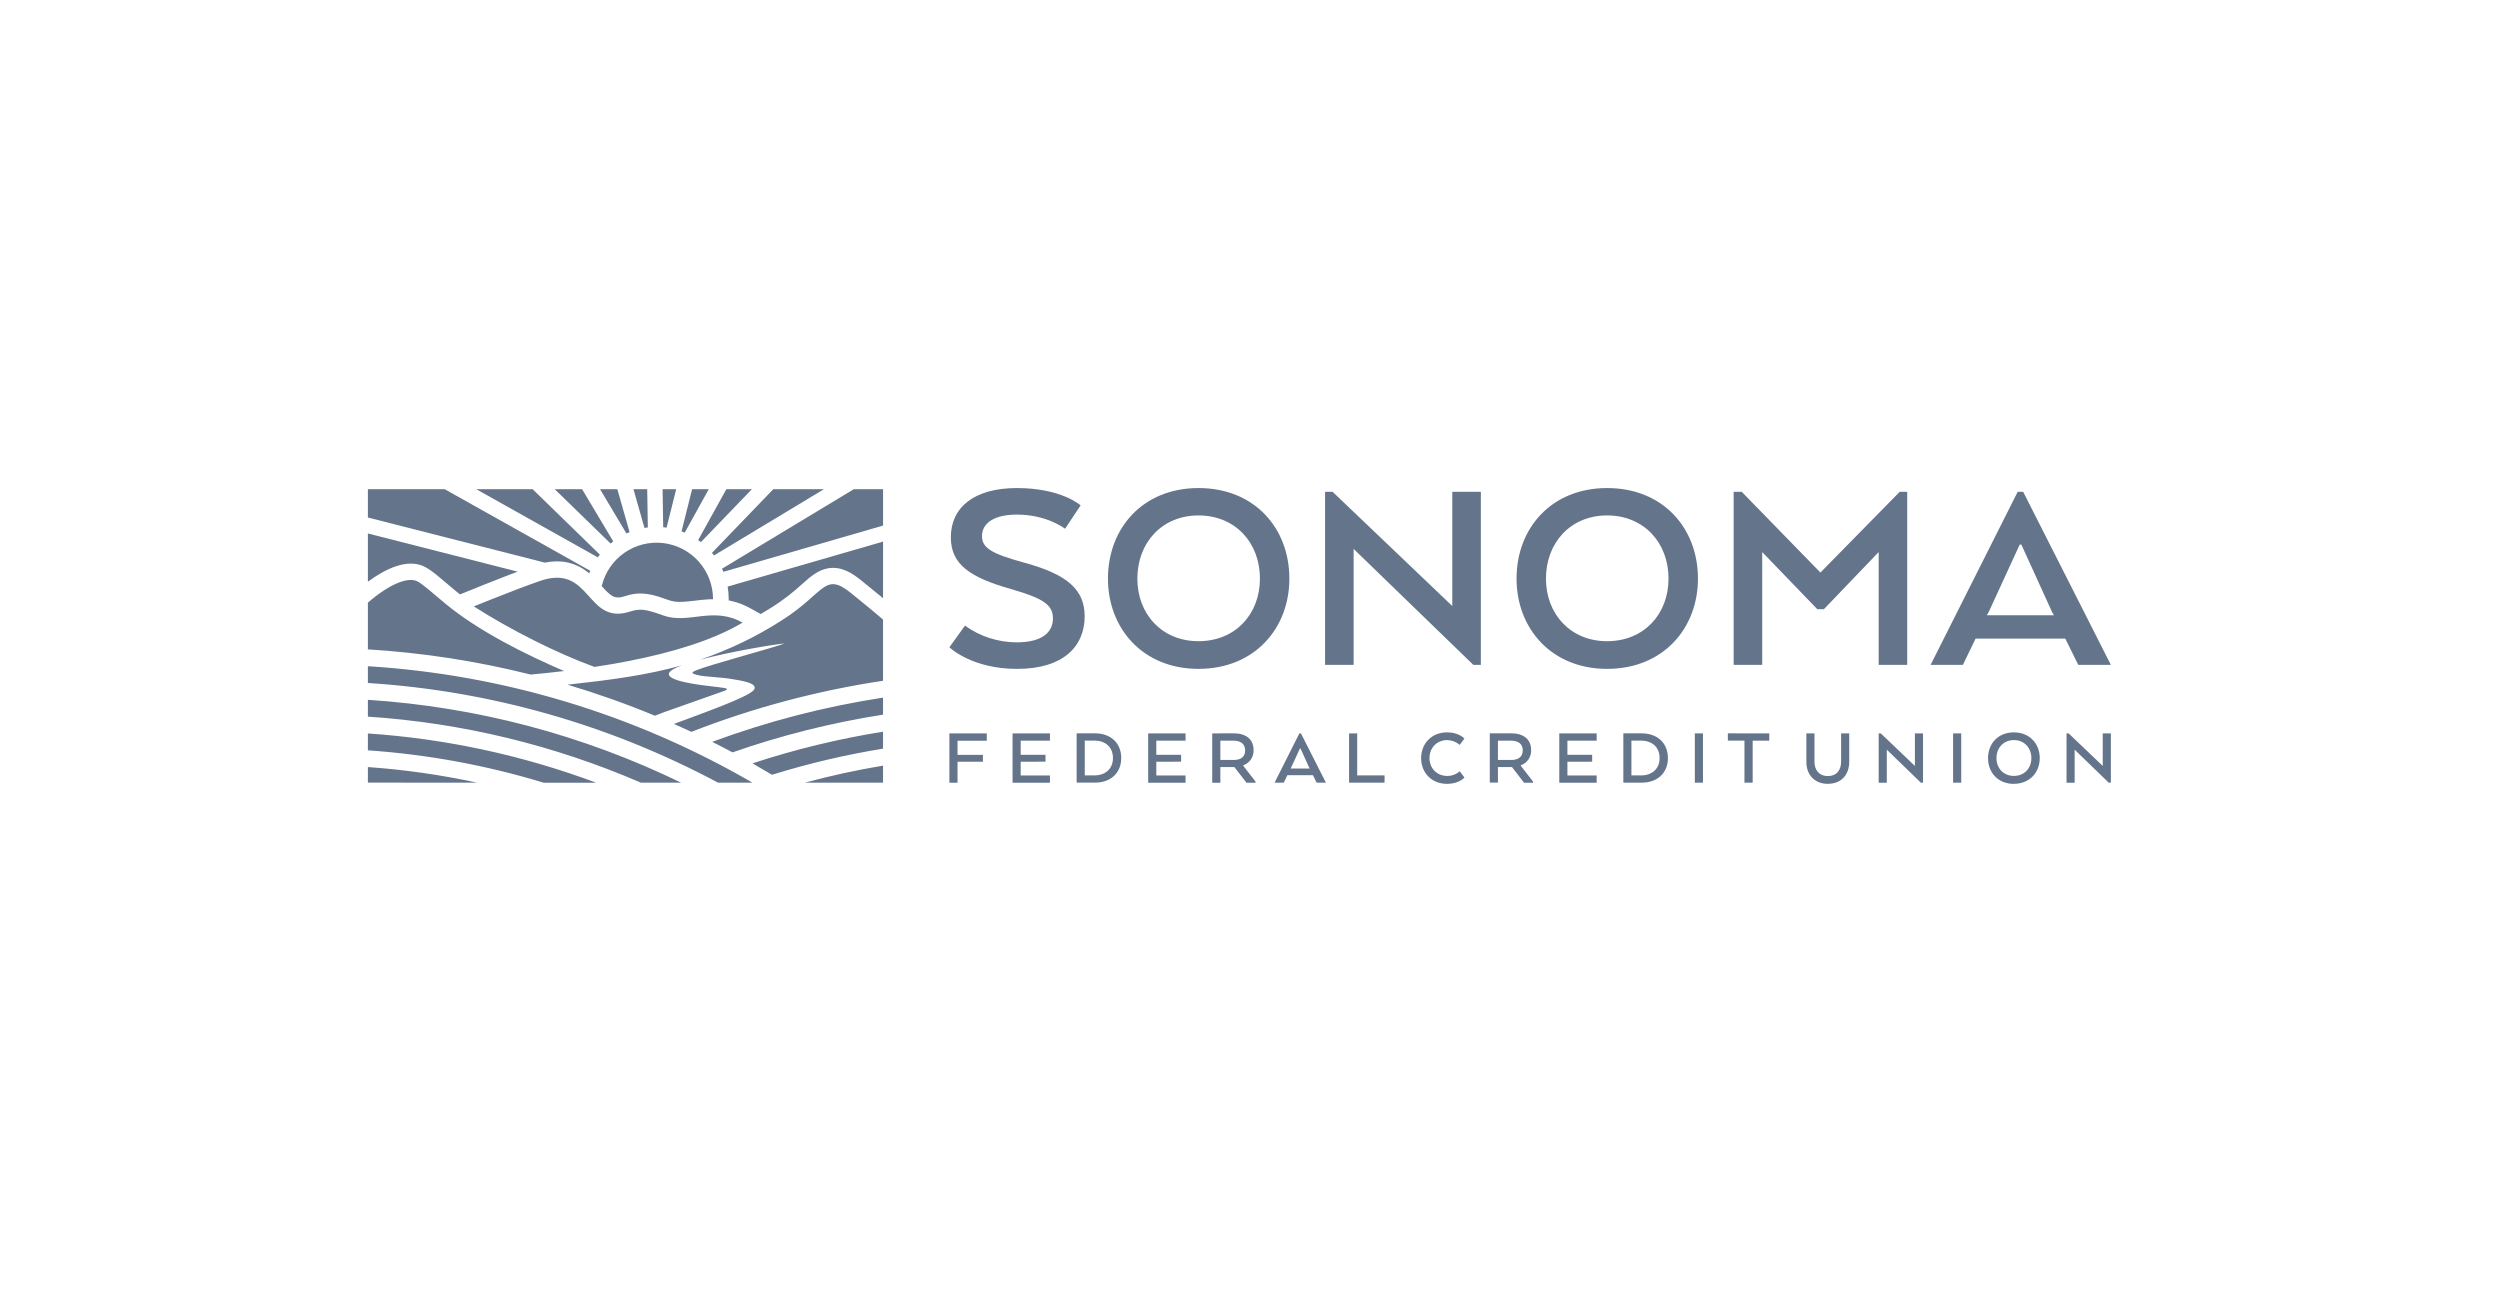 <svg width="149" height="77" viewBox="0 0 149 77" fill="none" xmlns="http://www.w3.org/2000/svg">
<g clip-path="url(#clip0_8566_3799)">
<path fill-rule="evenodd" clip-rule="evenodd" d="M52.629 39.897V36.925C52.093 36.457 51.327 35.845 50.758 35.378C49.108 34.024 49.193 35.336 46.572 36.987C45.056 37.956 43.429 38.738 41.726 39.319C43.585 38.821 46.234 38.391 46.743 38.352C46.428 38.518 42.32 39.609 41.485 39.952C41.131 40.105 41.255 40.15 41.575 40.234C42.013 40.349 42.976 40.346 43.761 40.496C44.011 40.544 45.276 40.699 44.92 41.131C44.564 41.562 41.865 42.51 40.169 43.146C40.516 43.3 40.862 43.457 41.206 43.618C44.888 42.181 48.72 41.16 52.628 40.574V39.901L52.629 39.897ZM52.629 46.647H47.969C49.502 46.232 51.055 45.894 52.629 45.632V46.647ZM44.846 46.647H42.793C36.343 43.196 29.227 41.17 21.926 40.707L21.926 39.706C30.002 40.207 37.849 42.584 44.846 46.647ZM40.593 46.647H38.196C33.038 44.413 27.535 43.082 21.926 42.712V41.709C28.409 42.129 34.75 43.806 40.593 46.647ZM35.522 46.647C31.156 45.015 26.576 44.028 21.926 43.714V44.72C25.481 44.965 28.997 45.612 32.406 46.651H35.522V46.647ZM28.431 46.647C26.288 46.182 24.114 45.871 21.926 45.717V46.644L28.431 46.647ZM52.629 43.605V44.619C50.389 44.984 48.178 45.504 46.011 46.176C45.626 45.945 45.238 45.719 44.847 45.497C47.387 44.661 49.989 44.03 52.629 43.609V43.605ZM52.629 41.581V42.593C49.577 43.07 46.575 43.822 43.659 44.841C43.257 44.627 42.852 44.418 42.446 44.215C45.742 42.994 49.154 42.111 52.629 41.578V41.581ZM40.668 39.642C40.163 39.829 39.848 40.016 39.862 40.187C39.909 40.706 42.574 40.909 42.88 40.962C43.186 41.014 43.579 41.033 43.127 41.191L39.628 42.428L39.031 42.657C37.327 41.95 35.588 41.333 33.82 40.807C36.356 40.53 38.54 40.246 40.672 39.645L40.668 39.642ZM28.24 36.142L29.257 35.733C30.239 35.341 31.207 34.967 32.151 34.635C35.26 33.532 34.903 37.32 37.569 36.444C38.172 36.246 38.544 36.327 39.527 36.68C41.048 37.226 42.47 36.111 44.258 37.108C42.505 38.154 40.075 38.893 37.384 39.414C36.745 39.538 36.092 39.649 35.429 39.748C33.208 38.942 30.355 37.502 28.24 36.142ZM21.926 38.703C25.2 38.903 28.448 39.405 31.629 40.204C32.294 40.144 32.96 40.073 33.621 39.994C31.322 39.009 28.491 37.593 26.558 35.988C25.696 35.271 25.221 34.835 24.893 34.658C24.33 34.351 23.193 34.817 21.926 35.918V38.703Z" fill="#64748B"/>
<path fill-rule="evenodd" clip-rule="evenodd" d="M30.851 34.07L21.926 31.795V34.67C22.922 33.937 24.289 33.227 25.355 33.801C25.637 33.965 25.902 34.156 26.147 34.37C26.495 34.657 26.836 34.952 27.183 35.24L27.413 35.426L28.894 34.83C29.543 34.569 30.195 34.316 30.851 34.07Z" fill="#64748B"/>
<path fill-rule="evenodd" clip-rule="evenodd" d="M21.926 30.844L32.475 33.533C33.369 33.351 34.227 33.481 35.011 34.088C35.047 34.116 35.082 34.144 35.117 34.173C35.136 34.12 35.158 34.068 35.179 34.019L26.503 29.156H21.926V30.844Z" fill="#64748B"/>
<path fill-rule="evenodd" clip-rule="evenodd" d="M28.385 29.156L35.629 33.218C35.668 33.163 35.705 33.108 35.75 33.055L31.745 29.156H28.385Z" fill="#64748B"/>
<path fill-rule="evenodd" clip-rule="evenodd" d="M33.062 29.156L36.39 32.394C36.442 32.351 36.496 32.309 36.549 32.267L34.693 29.156H33.062Z" fill="#64748B"/>
<path fill-rule="evenodd" clip-rule="evenodd" d="M35.762 29.156L37.337 31.796C37.399 31.768 37.461 31.742 37.523 31.716L36.793 29.156H35.762Z" fill="#64748B"/>
<path fill-rule="evenodd" clip-rule="evenodd" d="M37.754 29.156L38.41 31.464C38.477 31.452 38.543 31.442 38.611 31.434L38.574 29.156H37.754Z" fill="#64748B"/>
<path fill-rule="evenodd" clip-rule="evenodd" d="M39.49 29.156L39.527 31.422C39.594 31.428 39.662 31.435 39.729 31.445L40.301 29.156H39.49Z" fill="#64748B"/>
<path fill-rule="evenodd" clip-rule="evenodd" d="M41.249 29.156L40.621 31.668C40.685 31.691 40.748 31.716 40.81 31.745L42.243 29.156H41.249Z" fill="#64748B"/>
<path fill-rule="evenodd" clip-rule="evenodd" d="M43.291 29.156L41.611 32.189C41.666 32.228 41.72 32.266 41.774 32.31L44.813 29.156H43.291Z" fill="#64748B"/>
<path fill-rule="evenodd" clip-rule="evenodd" d="M46.089 29.156L42.434 32.949C42.477 33 42.519 33.052 42.559 33.102L49.107 29.156H46.089Z" fill="#64748B"/>
<path fill-rule="evenodd" clip-rule="evenodd" d="M50.887 29.156L43.033 33.894C43.062 33.955 43.088 34.016 43.114 34.079L52.631 31.324V29.156H50.887Z" fill="#64748B"/>
<path fill-rule="evenodd" clip-rule="evenodd" d="M52.631 32.279L43.367 34.961C43.41 35.205 43.431 35.453 43.431 35.7C43.431 35.728 43.431 35.756 43.431 35.784C43.888 35.871 44.328 36.032 44.733 36.26L45.335 36.598C45.573 36.46 45.812 36.315 46.055 36.162C46.681 35.759 47.27 35.304 47.818 34.8C48.283 34.387 48.754 33.958 49.397 33.863C50.163 33.751 50.81 34.164 51.376 34.63C51.792 34.971 52.214 35.308 52.629 35.652L52.631 32.279Z" fill="#64748B"/>
<path fill-rule="evenodd" clip-rule="evenodd" d="M42.496 35.7C42.495 34.876 42.191 34.082 41.642 33.467C41.094 32.852 40.339 32.461 39.52 32.366C38.702 32.271 37.878 32.481 37.203 32.954C36.529 33.427 36.052 34.132 35.863 34.934C36.053 35.148 36.269 35.383 36.476 35.508C36.731 35.662 36.998 35.614 37.271 35.525C38.243 35.206 38.929 35.436 39.861 35.77C40.071 35.841 40.292 35.876 40.513 35.872C41.083 35.872 41.677 35.745 42.254 35.718C42.336 35.718 42.418 35.712 42.499 35.712L42.496 35.7Z" fill="#64748B"/>
<path fill-rule="evenodd" clip-rule="evenodd" d="M57.512 37.288L56.584 38.577C56.584 38.577 57.891 39.866 60.623 39.866C63.408 39.866 64.646 38.491 64.646 36.737C64.646 35.139 63.614 34.228 61.002 33.523C59.128 33.008 58.527 32.664 58.527 31.959C58.527 31.134 59.317 30.67 60.606 30.67C62.411 30.67 63.477 31.513 63.477 31.513L64.405 30.121C64.405 30.121 63.27 29.088 60.606 29.088C58.078 29.088 56.67 30.222 56.67 32.027C56.67 33.643 57.819 34.416 60.245 35.104C62.222 35.671 62.755 36.067 62.755 36.858C62.755 37.682 62.118 38.284 60.589 38.284C59.484 38.281 58.408 37.933 57.512 37.288ZM71.431 39.865C74.765 39.865 76.846 37.458 76.846 34.485C76.847 31.477 74.766 29.088 71.431 29.088C68.113 29.088 66.034 31.477 66.034 34.485C66.034 37.458 68.113 39.865 71.431 39.865ZM71.431 38.215C69.247 38.215 67.787 36.599 67.787 34.485C67.787 32.353 69.247 30.72 71.431 30.72C73.631 30.72 75.092 32.353 75.092 34.485C75.092 36.599 73.631 38.215 71.431 38.215ZM88.258 39.625V29.311H86.556V36.118L79.422 29.311H78.975V39.625H80.676V32.715L87.81 39.625H88.258ZM95.783 39.865C99.118 39.865 101.198 37.458 101.198 34.485C101.198 31.477 99.118 29.088 95.783 29.088C92.466 29.088 90.386 31.477 90.386 34.485C90.386 37.458 92.466 39.865 95.783 39.865ZM95.783 38.215C93.6 38.215 92.139 36.599 92.139 34.485C92.139 32.353 93.6 30.72 95.783 30.72C97.983 30.72 99.444 32.353 99.444 34.485C99.444 36.599 97.983 38.215 95.783 38.215ZM111.969 32.903V39.625H113.67V29.311H113.224L108.497 34.124L103.807 29.311H103.326V39.625H105.028V32.903L108.311 36.307H108.706L111.969 32.903ZM120.255 29.311L115.064 39.625H116.989L117.745 38.061H123.091L123.864 39.625H125.807L120.581 29.311H120.255ZM120.475 32.46L122.314 36.5L122.418 36.671H118.413L118.516 36.5L120.374 32.46H120.475Z" fill="#64748B"/>
<path fill-rule="evenodd" clip-rule="evenodd" d="M56.584 43.711V46.649H57.069V45.4H58.582V44.989H57.069V44.146H58.812V43.711H56.584ZM62.312 45.396V44.986H60.833V44.143H62.577V43.711H60.349V46.649H62.577V46.217H60.833V45.4L62.312 45.396ZM66.826 45.176C66.826 44.3 66.213 43.707 65.264 43.707H64.167V46.645H65.264C66.214 46.645 66.826 46.052 66.826 45.176ZM64.652 44.139H65.23C65.856 44.139 66.332 44.511 66.332 45.176C66.332 45.842 65.856 46.214 65.23 46.214H64.652V44.142V44.139ZM70.394 45.396V44.986H68.916V44.143H70.659V43.711H68.431V46.649H70.659V46.217H68.916V45.4L70.394 45.396ZM72.249 43.711V46.649H72.733V45.718H73.571L74.291 46.649H74.827V46.58L74.1 45.642V45.612C74.286 45.546 74.447 45.422 74.557 45.258C74.668 45.094 74.722 44.899 74.713 44.701C74.713 44.065 74.262 43.705 73.523 43.705L72.249 43.711ZM74.212 44.722C74.212 45.114 73.944 45.294 73.537 45.294H72.733V44.142H73.507C73.939 44.142 74.212 44.337 74.212 44.724V44.722ZM77.444 43.708L75.965 46.646H76.513L76.728 46.2H78.251L78.471 46.646H79.024L77.537 43.711L77.444 43.708ZM77.507 44.604L78.031 45.754L78.06 45.803H76.92L76.949 45.754L77.478 44.604H77.507ZM80.405 46.646H82.52V46.215H80.89V43.711H80.405V46.649V46.646ZM87.279 46.34L87 45.967C86.795 46.15 86.53 46.249 86.255 46.246C85.629 46.246 85.198 45.781 85.198 45.179C85.198 44.577 85.629 44.109 86.255 44.109C86.528 44.116 86.791 44.216 87 44.392L87.279 44.016C87.279 44.016 86.951 43.648 86.246 43.648C85.31 43.648 84.699 44.329 84.699 45.186C84.699 46.042 85.312 46.718 86.246 46.718C86.951 46.718 87.279 46.347 87.279 46.347V46.34ZM88.791 43.705V46.643H89.276V45.718H90.114L90.832 46.649H91.369V46.58L90.642 45.642V45.612C90.828 45.546 90.988 45.422 91.099 45.258C91.209 45.094 91.264 44.899 91.255 44.701C91.255 44.065 90.804 43.705 90.065 43.705H88.791ZM90.755 44.722C90.755 45.114 90.485 45.294 90.078 45.294H89.276V44.142H90.052C90.484 44.142 90.758 44.337 90.758 44.724L90.755 44.722ZM94.893 45.397V44.986H93.418V44.144H95.161V43.711H92.933V46.649H95.161V46.217H93.418V45.4L94.893 45.397ZM99.407 45.177C99.407 44.301 98.794 43.708 97.845 43.708H96.751V46.646H97.848C98.798 46.646 99.41 46.053 99.41 45.177H99.407ZM97.233 44.14H97.811C98.437 44.14 98.912 44.511 98.912 45.177C98.912 45.843 98.437 46.215 97.811 46.215H97.233V44.142V44.14ZM101.497 46.646V43.711H101.012V46.649L101.497 46.646ZM102.98 43.708V44.14H103.969V46.646H104.459V44.142H105.448V43.711L102.98 43.708ZM108.941 46.715C109.749 46.715 110.214 46.167 110.214 45.403V43.711H109.73V45.405C109.73 45.879 109.475 46.252 108.941 46.252C108.408 46.252 108.143 45.879 108.143 45.405V43.711H107.659V45.405C107.659 46.171 108.143 46.717 108.941 46.717V46.715ZM114.612 46.646V43.711H114.128V45.649L112.096 43.711H111.969V46.649H112.453V44.68L114.485 46.649L114.612 46.646ZM116.889 46.646V43.711H116.404V46.649L116.889 46.646ZM120.027 46.715C120.976 46.715 121.569 46.029 121.569 45.182C121.569 44.335 120.974 43.649 120.025 43.649C119.075 43.649 118.487 44.33 118.487 45.186C118.487 46.043 119.08 46.719 120.025 46.719L120.027 46.715ZM120.027 46.244C119.405 46.244 118.989 45.784 118.989 45.182C118.989 44.58 119.405 44.109 120.027 44.109C120.649 44.109 121.069 44.574 121.069 45.182C121.069 45.789 120.653 46.244 120.027 46.244ZM125.808 46.646V43.711H125.324V45.649L123.292 43.711H123.165V46.649H123.649V44.68L125.682 46.649L125.808 46.646Z" fill="#64748B"/>
</g>
<defs>
<clipPath id="clip0_8566_3799">
<rect width="103.88" height="17.628" fill="white" transform="translate(21.926 29.088)"/>
</clipPath>
</defs>
</svg>
